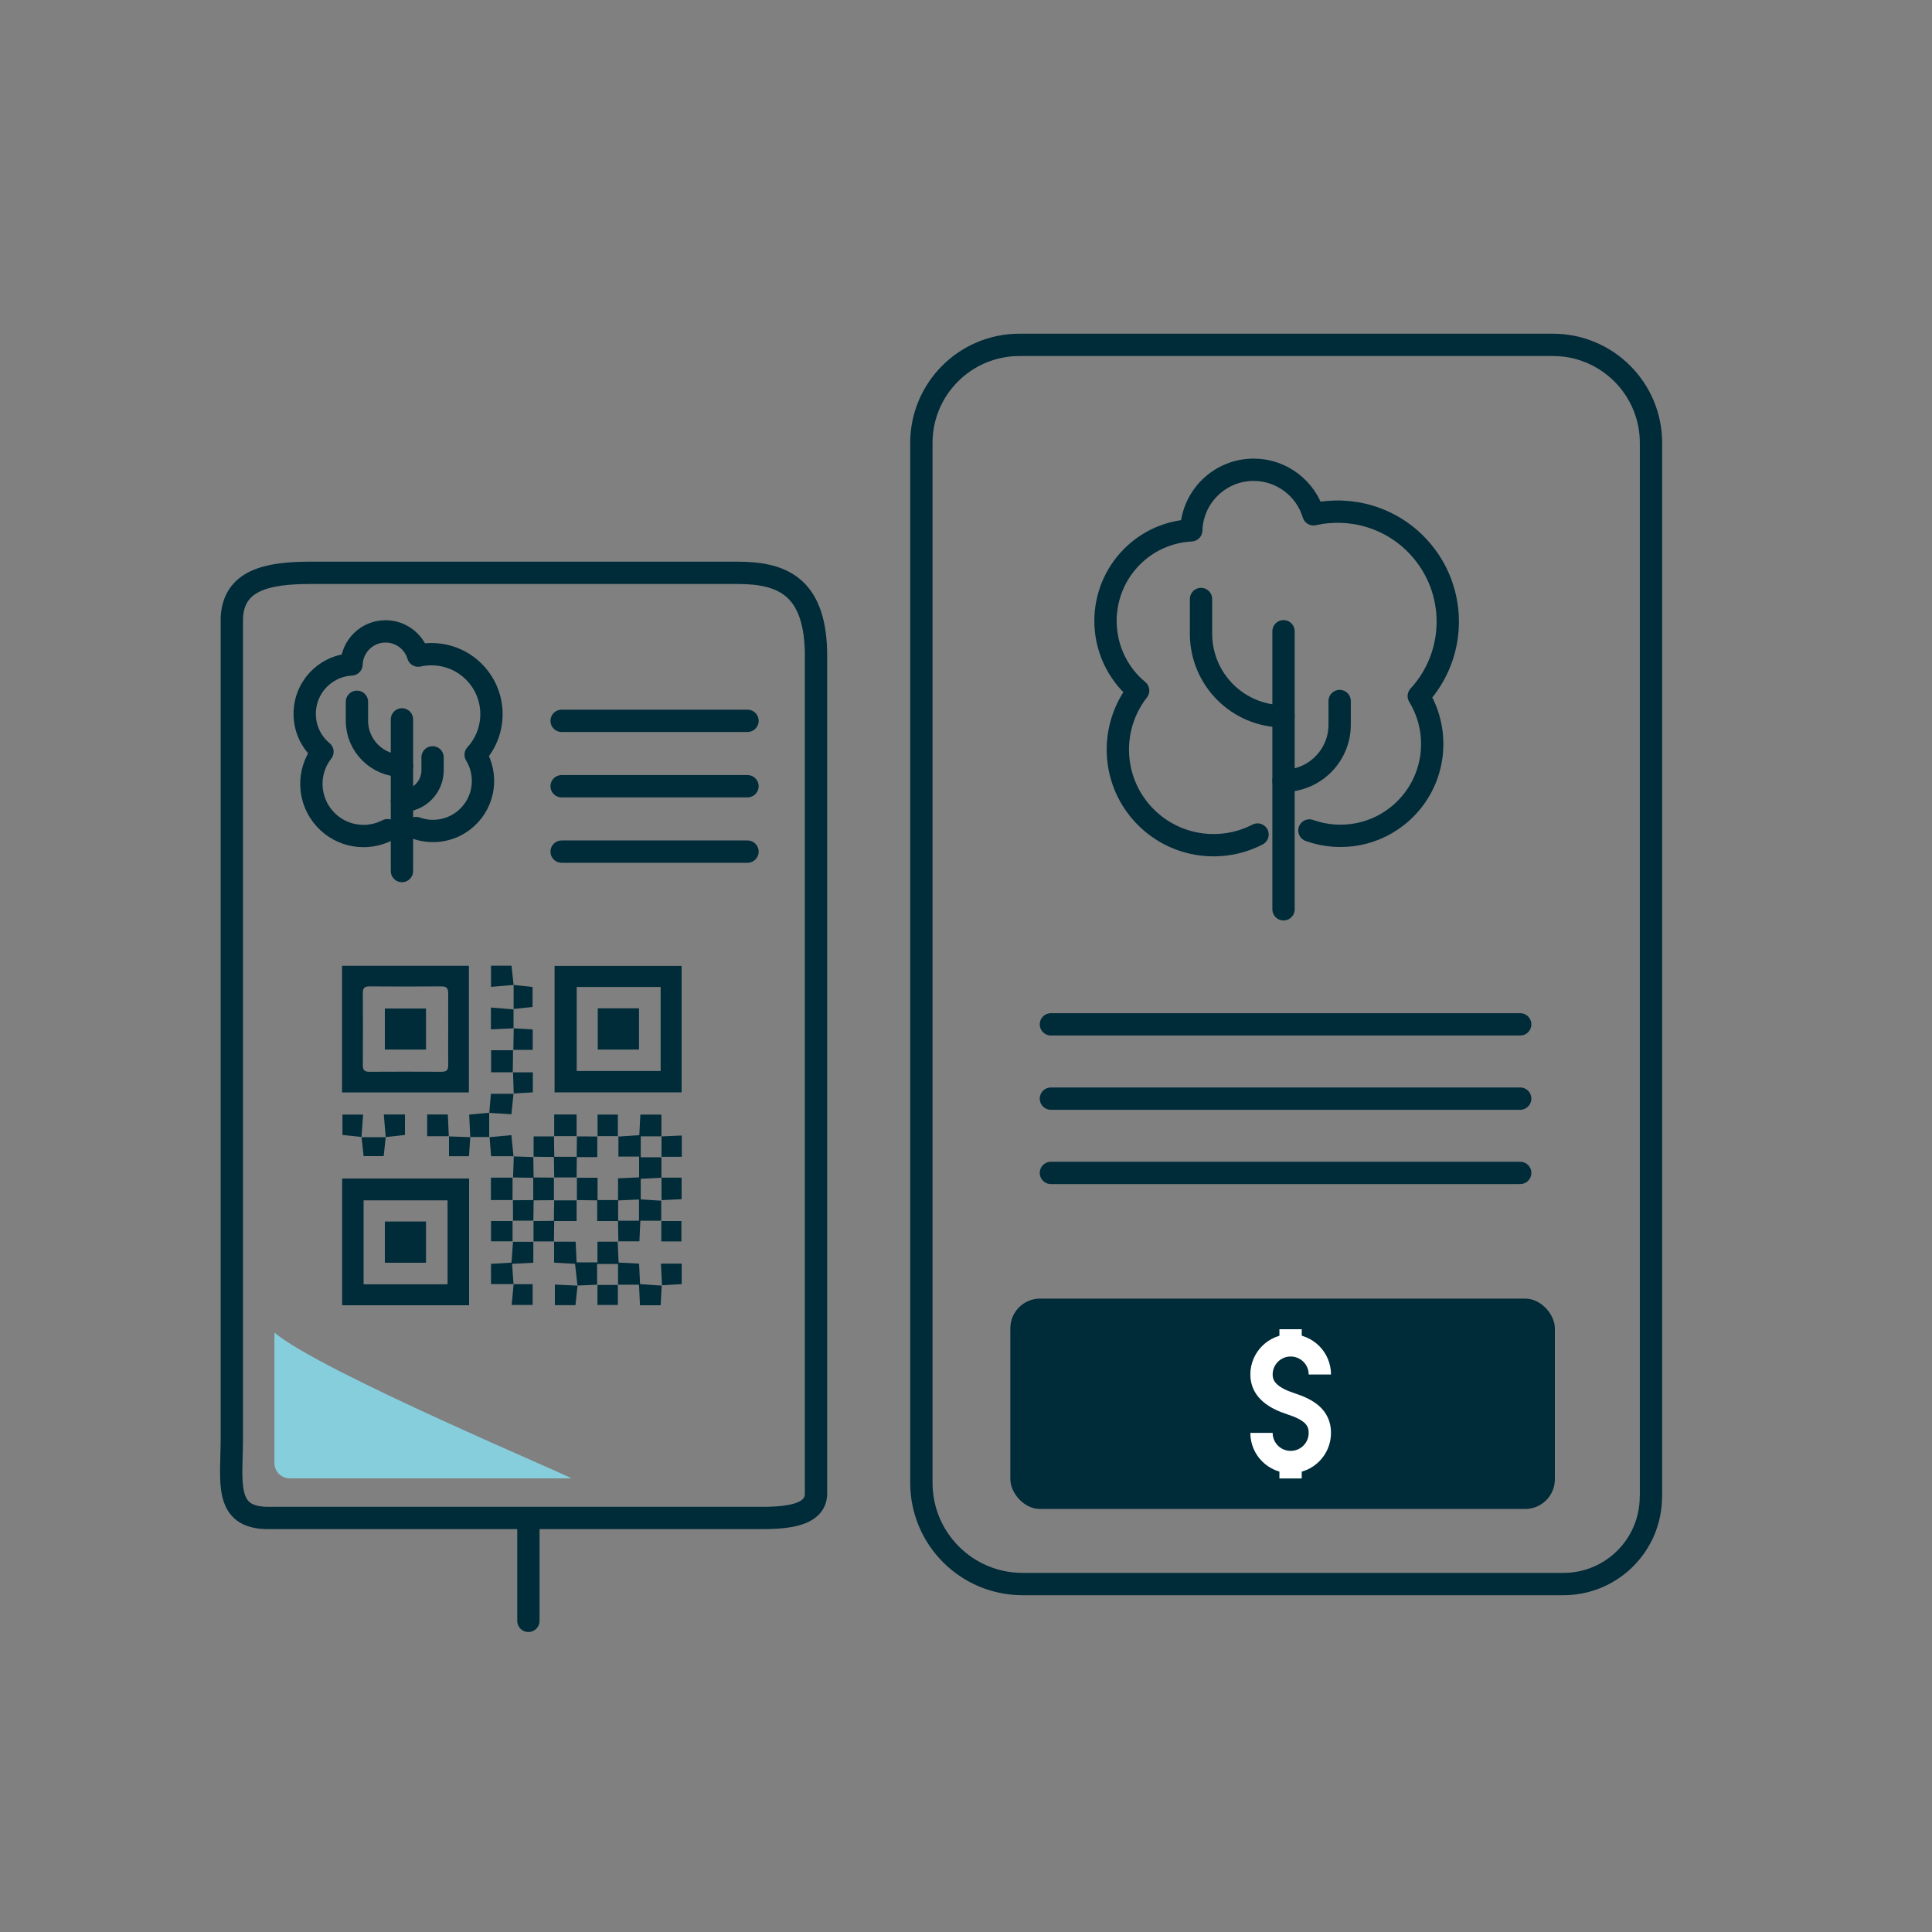 <?xml version="1.0" encoding="UTF-8"?><svg id="Ebene_1" xmlns="http://www.w3.org/2000/svg" viewBox="0 0 200 200"><rect x="0" y="0" width="200" height="200" fill="#808080" stroke="none"/><defs><style>.cls-1{stroke:#002b39;stroke-linecap:round;stroke-linejoin:round;}.cls-1,.cls-2{fill:none;stroke-width:2.31px;}.cls-3{fill:#87cedc;}.cls-2{stroke:#fff;stroke-miterlimit:10;}.cls-4{fill:#002b39;}</style></defs><line class="cls-1" x1="77.38" y1="74.62" x2="58.14" y2="74.62"/><line class="cls-1" x1="157.37" y1="106.04" x2="108.79" y2="106.04"/><line class="cls-1" x1="157.37" y1="113.73" x2="108.79" y2="113.73"/><line class="cls-1" x1="157.37" y1="121.42" x2="108.79" y2="121.42"/><line class="cls-1" x1="77.38" y1="81.39" x2="58.14" y2="81.39"/><line class="cls-1" x1="77.38" y1="88.16" x2="58.14" y2="88.16"/><g><path class="cls-1" d="M135.55,85.97c3.21,1.15,6.93,.53,9.62-1.93,3.42-3.13,4.03-8.17,1.7-11.98,3.96-4.3,4.04-10.99,.02-15.39-2.86-3.13-7.06-4.29-10.92-3.43-.8-2.66-3.27-4.61-6.19-4.61-3.51,0-6.35,2.79-6.46,6.27-2.09,.11-4.16,.91-5.82,2.43-3.83,3.5-4.1,9.45-.6,13.29,.29,.32,.6,.6,.92,.87-2.93,3.74-2.82,9.16,.49,12.78,3.09,3.38,7.99,4.13,11.87,2.12"/><line class="cls-1" x1="132.87" y1="94.13" x2="132.87" y2="65.35"/><path class="cls-1" d="M132.87,80.83h0c3.21,0,5.81-2.6,5.81-5.81v-2.45"/><path class="cls-1" d="M132.87,74.15h0c-4.72,0-8.54-3.83-8.54-8.54v-3.6"/></g><path class="cls-1" d="M84.47,154.76c-.17,2.72-4.94,2.35-7.25,2.38H27.76c-4.64,0-3.76-3.76-3.76-8.39V63.98c.17-3.92,3.64-4.68,8.12-4.68h44.23c4.49,0,7.95,1.3,8.12,8.12v87.34Z"/><path class="cls-3" d="M28.41,137.95v13.5c0,.88,.71,1.59,1.59,1.59h29.13c.47,0-25.98-11.05-30.72-15.09Z"/><g><path class="cls-1" d="M43.07,85.72c1.75,.62,3.78,.29,5.24-1.05,1.87-1.7,2.2-4.46,.93-6.54,2.16-2.35,2.2-5.99,.01-8.39-1.56-1.71-3.85-2.34-5.96-1.87-.44-1.45-1.78-2.51-3.38-2.51-1.91,0-3.46,1.52-3.52,3.42-1.14,.06-2.27,.5-3.18,1.33-2.09,1.91-2.24,5.15-.33,7.24,.16,.17,.33,.33,.5,.47-1.6,2.04-1.54,4.99,.27,6.97,1.68,1.84,4.35,2.25,6.47,1.15"/><line class="cls-1" x1="41.61" y1="90.17" x2="41.61" y2="74.47"/><path class="cls-1" d="M41.61,82.91h0c1.75,0,3.17-1.42,3.17-3.17v-1.34"/><path class="cls-1" d="M41.61,79.27h0c-2.57,0-4.66-2.09-4.66-4.66v-1.96"/></g><line class="cls-1" x1="54.7" y1="167.79" x2="54.7" y2="157.36"/><g><path class="cls-4" d="M57.41,113.08v-13.09h13.15v13.09h-13.15Zm2.29-2.21h8.69v-8.7h-8.69v8.7Z"/><path class="cls-4" d="M48.56,122v13.12h-13.14v-13.12h13.14Zm-2.23,10.95v-8.69h-8.69v8.69h8.69Z"/><path class="cls-4" d="M35.41,113.09v-13.11h13.13v13.11h-13.13Zm10.99-6.52c0-1.23-.01-2.46,0-3.69,0-.5-.1-.78-.69-.77-2.49,.02-4.99,.02-7.48,0-.51,0-.68,.2-.67,.69,.01,2.49,.02,4.99,0,7.48,0,.51,.2,.68,.69,.67,2.49-.01,4.99-.02,7.48,0,.51,0,.68-.2,.67-.69-.02-1.23,0-2.46,0-3.69Z"/><path class="cls-4" d="M68.45,124.24c0,.72,0,1.44,0,2.16l.03-.03h-2.19c-.03,.74-.06,1.4-.1,2.13h-2.22l.04,.03c-.01-.72-.02-1.44-.03-2.16,.73,0,1.45,0,2.17,0v-2.2c-.78,.03-1.48,.07-2.17,.1v-2.29c.86-.04,1.52-.07,2.18-.1v-2.15h-2.14v-2.11l-.04,.04c.7-.05,1.4-.09,2.2-.15,.03-.7,.07-1.39,.11-2.13h2.18v2.28l.03-.03h-2.17v2.17h2.17l-.03-.02c0,.72,0,1.44,0,2.16l.03-.02c-.73,.04-1.45,.07-2.17,.11v2.13c.77,.05,1.47,.09,2.17,.14l-.03-.02Z"/><path class="cls-4" d="M61.85,132.99c-.69,.03-1.38,.06-2.07,.09h0c-.08-.71-.16-1.43-.25-2.25-.66-.04-1.34-.07-2.17-.12v-2.2l-.02,.03h2.25c.04,.8,.07,1.47,.1,2.14h2.16v-2.14h2.13l-.04-.03c.03,.7,.07,1.41,.1,2.19,.69,.03,1.36,.07,2.12,.11,.03,.72,.07,1.41,.1,2.12,.8,.06,1.53,.11,2.26,.16l-.02-.03c-.03,.67-.07,1.34-.11,2.06h-2.14c-.03-.66-.06-1.32-.1-2.13h-2.2l.03,.03v-2.17h-2.17v2.17l.03-.03Z"/><path class="cls-4" d="M55.21,128.51v2.21c-.72,.04-1.39,.07-2.2,.11,.05,.74,.1,1.43,.15,2.12l.02-.02h-2.35v-2.1c.67-.04,1.36-.08,2.12-.12,.05-.75,.11-1.48,.16-2.2l-.04,.04c.72,0,1.44,0,2.17,0l-.03-.03Z"/><path class="cls-4" d="M53.11,108.69c0,.78-.02,1.55-.03,2.33,0,0,.02-.02,.02-.02h-2.26v-2.28h2.3l-.03-.03Z"/><path class="cls-4" d="M53.09,124.23h-2.27v-2.32c.75,0,1.51,0,2.27,0l-.03-.02c0,.79,0,1.57,0,2.36l.02-.02Z"/><path class="cls-4" d="M57.37,117.64v-2.27h2.32v2.26l.02-.02c-.79,0-1.57,0-2.36,0l.02,.03Z"/><path class="cls-4" d="M46.48,117.62h-2.26v-2.25h2.14c.03,.76,.07,1.51,.1,2.27l.02-.02Z"/><path class="cls-4" d="M53.18,101.96c-.76,.07-1.51,.13-2.35,.2v-2.19h2.12c.07,.68,.15,1.34,.22,2,0,0,.01,0,.01,0Z"/><path class="cls-4" d="M53.17,104.48c0-.84,0-1.68,0-2.52,0,0-.01,0-.01,0,.63,.07,1.26,.13,1.97,.21v2.07c-.66,.07-1.32,.14-1.98,.21h.01Z"/><path class="cls-4" d="M53.16,104.47c0,.66,0,1.32,0,1.99,0,0,.01-.01,.01-.01-.76,.04-1.52,.07-2.35,.11v-2.26c.79,.06,1.56,.12,2.34,.19,0,0-.01-.01-.01-.01Z"/><path class="cls-4" d="M50.67,117.7c-.67,0-1.33,0-2,0,0,0,.01,.01,.01,.01-.04-.76-.07-1.53-.11-2.33,.76-.07,1.42-.13,2.08-.19,0,0-.01-.01-.01-.01v2.53s.02-.02,.02-.02Z"/><path class="cls-4" d="M53.16,113.21c-.07,.66-.13,1.33-.22,2.14-.77-.05-1.53-.1-2.29-.15,0,0,.01,.01,0,.01,.05-.64,.11-1.27,.17-1.98h2.35l-.02-.02Z"/><path class="cls-4" d="M37.43,117.7c-.63-.07-1.26-.13-1.98-.21v-2.11h2.14c-.06,.78-.12,1.56-.17,2.34h.01Z"/><path class="cls-4" d="M39.93,117.72c-.07-.76-.13-1.51-.2-2.35h2.19v2.12c-.68,.07-1.34,.15-2,.22,0,0,0,.01,0,.01Z"/><path class="cls-4" d="M61.86,117.65v-2.27h2.1v2.27l.04-.04h-2.17s.03,.04,.03,.04Z"/><path class="cls-4" d="M37.42,117.72c.84,0,1.67,0,2.51,0,0,0,0-.01,0-.01-.07,.63-.13,1.26-.21,1.97h-2.08c-.07-.66-.14-1.32-.21-1.97,0,0-.01,.01-.01,.01Z"/><path class="cls-4" d="M68.45,121.91h2.11v2.23c-.7,.03-1.4,.06-2.11,.1,0,0,.03,.02,.03,.02,0-.79,0-1.58,0-2.37l-.03,.02Z"/><path class="cls-4" d="M53.1,128.5h-2.27v-2.1h2.27l-.04-.03c0,.72,0,1.44,0,2.17l.04-.04Z"/><path class="cls-4" d="M68.53,133.08c-.04-.73-.07-1.47-.11-2.27h2.15v2.12c-.67,.04-1.37,.08-2.06,.12,0,0,.02,.03,.02,.03Z"/><path class="cls-4" d="M50.66,117.72c.74-.07,1.49-.14,2.28-.21,.08,.83,.15,1.51,.22,2.2l.02-.02h-2.34c-.05-.67-.1-1.32-.16-1.98,0,0-.02,.02-.02,.02Z"/><path class="cls-4" d="M59.79,133.08c-.07,.66-.15,1.32-.22,2.03h-2.13v-2.13c.79,.04,1.58,.07,2.36,.11,0,0,0-.01,0-.01Z"/><path class="cls-4" d="M53.11,126.4c0-.72,0-1.45-.01-2.17,0,0-.02,.02-.02,.02,.72,0,1.44-.01,2.16-.02,0,.72-.02,1.44-.03,2.16l.03-.03c-.72,0-1.44,0-2.17,0l.04,.03Z"/><path class="cls-4" d="M46.46,117.64c.74,.03,1.49,.06,2.23,.08,0,0-.01-.02-.01-.01-.04,.64-.08,1.28-.13,1.98h-2.07c0-.69,0-1.38,0-2.07,0,0-.02,.02-.02,.02Z"/><path class="cls-4" d="M59.69,117.64c.72,0,1.45,0,2.17,.01l-.03-.04v2.17c-.8,0-1.46,0-2.13,0,0-.72,.01-1.44,.02-2.16l-.02,.02Z"/><path class="cls-4" d="M55.24,119.78v-2.14c.75,0,1.44,0,2.13,0,0,0-.02-.03-.02-.03,0,.72,.02,1.44,.03,2.16-.72,0-1.44-.02-2.17-.03l.03,.03Z"/><path class="cls-4" d="M53.15,119.71c.7,.02,1.39,.05,2.09,.07l-.03-.03c0,.72,.02,1.44,.03,2.17-.72,0-1.44-.02-2.16-.03l.03,.02c.03-.74,.05-1.49,.08-2.23,0,0-.02,.02-.02,.02Z"/><path class="cls-4" d="M68.45,117.64c.69-.03,1.39-.06,2.13-.09v2.2c-.74,0-1.43,0-2.13,0l.03,.02c0-.72,0-1.44,0-2.17l-.03,.03Z"/><path class="cls-4" d="M57.37,128.51c-.72,0-1.44,0-2.17,0l.03,.03c0-.72,0-1.44,0-2.17l-.03,.03c.72,0,1.44-.02,2.17-.02,0,.72-.02,1.44-.03,2.16l.02-.03Z"/><path class="cls-4" d="M68.44,126.4h2.1v2.11h-2.08c0-.74,0-1.44,0-2.13l-.03,.03Z"/><path class="cls-4" d="M53.14,108.71c.01-.76,.03-1.51,.04-2.27,0,0-.02,.01-.01,.01,.64,.04,1.27,.08,1.98,.12v2.11c-.66,0-1.35,0-2.03,0,0,0,.03,.03,.03,.03Z"/><path class="cls-4" d="M53.18,113.23c-.02-.75-.05-1.49-.07-2.24,0,0-.02,.02-.02,.02,.67,0,1.34,0,2.07,0v2.07c-.67,.04-1.33,.08-2,.12,0,0,.02,.02,.02,.02Z"/><path class="cls-4" d="M53.15,132.94h1.99v2.15h-2.17c.07-.74,.14-1.46,.2-2.17,0,0-.02,.02-.02,.02Z"/><path class="cls-4" d="M63.96,132.99v2.1h-2.11c0-.71,0-1.4,0-2.1l-.03,.03c.72,0,1.44,0,2.17,0l-.03-.03Z"/><path class="cls-4" d="M61.88,108.65v-4.27h4.27v4.27h-4.27Z"/><path class="cls-4" d="M44.1,126.45v4.27h-4.26v-4.27h4.26Z"/><path class="cls-4" d="M44.1,108.65h-4.26v-4.25h4.26v4.25Z"/><path class="cls-4" d="M59.7,121.92h2.16v2.34c-.72,0-1.44-.02-2.16-.03l.02,.03c0-.79,0-1.58,0-2.37l-.02,.03Z"/><path class="cls-4" d="M57.34,126.4c0-.72,.02-1.44,.03-2.16,0,0-.03,.02-.03,.02h2.37s-.02-.03-.02-.03c0,.66,0,1.33,0,2.17h-2.35Z"/><path class="cls-4" d="M63.99,124.23c0,.72,0,1.45,0,2.17h-2.17v-2.17c.72,0,1.45,0,2.17,0Z"/><path class="cls-4" d="M57.37,121.91c0-.72-.02-1.44-.03-2.16,.79,0,1.58,0,2.37,0,0,.72-.01,1.44-.02,2.17l.02-.03c-.79,0-1.58,0-2.37,0l.03,.02Z"/><path class="cls-4" d="M55.21,121.89c.72,0,1.44,.01,2.16,.02l-.03-.02c0,.79,0,1.58,0,2.37,0,0,.03-.02,.03-.02-.72,0-1.44,.01-2.17,.02,0-.79,0-1.58,0-2.37Z"/></g><path class="cls-1" d="M170.9,154.93c0,5-4.05,9.05-9.05,9.05h-55.99c-5.79,0-10.48-4.69-10.48-10.48V45.85c0-5.6,4.54-10.15,10.15-10.15h55.23c5.6,0,10.15,4.54,10.15,10.15v109.08Z"/><rect class="cls-4" x="104.59" y="134.43" width="56.37" height="21.78" rx="3.08" ry="3.08"/><g><path class="cls-2" d="M130.59,148.33c0,1.67,1.35,3.02,3.02,3.02s3.02-1.35,3.02-3.02-1.24-2.44-3.02-3.02c-1.58-.52-3.02-1.35-3.02-3.02s1.35-3.02,3.02-3.02,3.02,1.35,3.02,3.02"/><line class="cls-2" x1="133.6" y1="137.6" x2="133.6" y2="139.3"/><line class="cls-2" x1="133.6" y1="151.35" x2="133.6" y2="153.05"/></g></svg>